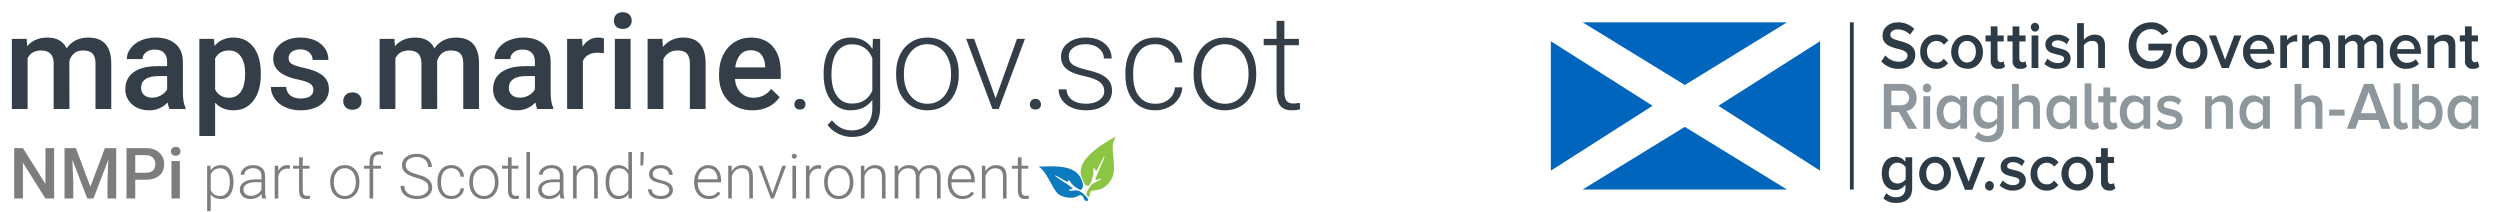 <?xml version="1.0" encoding="UTF-8" standalone="no"?>
<svg
   xmlns:dc="http://purl.org/dc/elements/1.1/"
   xmlns:cc="http://creativecommons.org/ns#"
   xmlns:rdf="http://www.w3.org/1999/02/22-rdf-syntax-ns#"
   xmlns:svg="http://www.w3.org/2000/svg"
   xmlns="http://www.w3.org/2000/svg"
   xmlns:xlink="http://www.w3.org/1999/xlink"
   width="706"
   height="60"
   viewBox="0 0 706 60"
   id="svg4536"
   version="1.1">
  <defs
     id="defs4538">
    <clipPath
       id="clipPath4323"
       clipPathUnits="userSpaceOnUse">
      <path
         id="path4325"
         d="m 340.827,388.355 433.306,0 0,51.015 -433.306,0 0,-51.015 z" />
    </clipPath>
    <clipPath
       id="clipPath4735"
       clipPathUnits="userSpaceOnUse">
      <path
         id="path4737"
         d="m 34.016,289.85 517.31,0 0,94.46 -517.31,0 0,-94.46 z" />
    </clipPath>
    <clipPath
       id="clipPath4763"
       clipPathUnits="userSpaceOnUse">
      <path
         id="path4765"
         d="m 22.677,275.739 528.853,0 0,121.111 -528.853,0 0,-121.111 z" />
    </clipPath>
    <clipPath
       clipPathUnits="userSpaceOnUse"
       id="clipPath3428">
      <path
         d="m 373.445,352.442 263.282,0 0,65.744 -263.282,0 0,-65.744 z"
         id="path3430" />
    </clipPath>
    <clipPath
       clipPathUnits="userSpaceOnUse"
       id="clipPath3456">
      <path
         d="m 373.445,352.442 263.282,0 0,65.744 -263.282,0 0,-65.744 z"
         id="path3458" />
    </clipPath>
  </defs>
  <g
     id="text3399"
     style="font-style:normal;font-variant:normal;font-weight:300;font-stretch:normal;font-size:35px;line-height:100%;font-family:Roboto;-inkscape-font-specification:'Roboto, Light';text-align:start;letter-spacing:0px;word-spacing:0px;writing-mode:lr-tb;text-anchor:start;fill:#333e48;fill-opacity:1;stroke:none;stroke-width:1px;stroke-linecap:butt;stroke-linejoin:miter;stroke-opacity:1">
    <path
       id="path4169"
       style="font-style:normal;font-variant:normal;font-weight:500;font-stretch:normal;font-size:37.5px;line-height:100%;font-family:Roboto;-inkscape-font-specification:'Roboto, Medium';text-align:start;writing-mode:lr-tb;text-anchor:start"
       d="m 7.539,10.972 0.128,2.069 q 2.087,-2.435 5.713,-2.435 3.973,0 5.438,3.04 2.161,-3.04 6.079,-3.04 3.278,0 4.871,1.813 1.611,1.813 1.648,5.347 l 0,13.019 -4.449,0 0,-12.891 q 0,-1.886 -0.824,-2.765 -0.824,-0.879 -2.728,-0.879 -1.52,0 -2.49,0.824 -0.952,0.806 -1.337,2.124 l 0.018,13.586 -4.449,0 0,-13.037 q -0.092,-3.497 -3.571,-3.497 -2.673,0 -3.79,2.179 l 0,14.355 -4.449,0 0,-19.812 4.193,0 z" />
    <path
       id="path4171"
       style="font-style:normal;font-variant:normal;font-weight:500;font-stretch:normal;font-size:37.5px;line-height:100%;font-family:Roboto;-inkscape-font-specification:'Roboto, Medium';text-align:start;writing-mode:lr-tb;text-anchor:start"
       d="m 47.859,30.784 q -0.293,-0.568 -0.513,-1.849 -2.124,2.216 -5.2,2.216 -2.985,0 -4.871,-1.703 -1.886,-1.703 -1.886,-4.211 0,-3.168 2.344,-4.852 2.362,-1.703 6.738,-1.703 l 2.728,0 0,-1.3 q 0,-1.538 -0.861,-2.454 -0.861,-0.934 -2.618,-0.934 -1.52,0 -2.49,0.769 -0.97,0.751 -0.97,1.923 l -4.449,0 q 0,-1.63 1.08,-3.04 1.08,-1.428 2.93,-2.234 1.868,-0.806 4.156,-0.806 3.479,0 5.548,1.758 2.069,1.74 2.124,4.907 l 0,8.936 q 0,2.673 0.751,4.266 l 0,0.311 -4.541,0 z m -4.889,-3.204 q 1.318,0 2.472,-0.641 1.172,-0.641 1.758,-1.721 l 0,-3.735 -2.399,0 q -2.472,0 -3.717,0.861 -1.245,0.861 -1.245,2.435 0,1.282 0.842,2.051 0.861,0.751 2.289,0.751 z" />
    <path
       id="path4173"
       style="font-style:normal;font-variant:normal;font-weight:500;font-stretch:normal;font-size:37.5px;line-height:100%;font-family:Roboto;-inkscape-font-specification:'Roboto, Medium';text-align:start;writing-mode:lr-tb;text-anchor:start"
       d="m 73.658,21.079 q 0,4.596 -2.087,7.343 -2.087,2.728 -5.603,2.728 -3.259,0 -5.219,-2.142 l 0,9.393 -4.449,0 0,-27.429 4.102,0 0.183,2.014 q 1.959,-2.38 5.328,-2.38 3.625,0 5.676,2.71 2.069,2.692 2.069,7.489 l 0,0.275 z m -4.431,-0.385 q 0,-2.966 -1.19,-4.706 -1.172,-1.74 -3.369,-1.74 -2.728,0 -3.918,2.252 l 0,8.789 q 1.208,2.307 3.955,2.307 2.124,0 3.314,-1.703 1.208,-1.721 1.208,-5.2 z" />
    <path
       id="path4175"
       style="font-style:normal;font-variant:normal;font-weight:500;font-stretch:normal;font-size:37.5px;line-height:100%;font-family:Roboto;-inkscape-font-specification:'Roboto, Medium';text-align:start;writing-mode:lr-tb;text-anchor:start"
       d="m 88.508,25.401 q 0,-1.19 -0.989,-1.813 -0.97,-0.623 -3.241,-1.099 -2.271,-0.476 -3.79,-1.208 -3.333,-1.611 -3.333,-4.669 0,-2.563 2.161,-4.285 2.161,-1.721 5.493,-1.721 3.552,0 5.731,1.758 2.197,1.758 2.197,4.559 l -4.449,0 q 0,-1.282 -0.952,-2.124 -0.952,-0.861 -2.527,-0.861 -1.465,0 -2.399,0.677 -0.916,0.677 -0.916,1.813 0,1.025 0.861,1.593 0.861,0.568 3.479,1.154 2.618,0.568 4.102,1.373 1.501,0.787 2.216,1.904 0.732,1.117 0.732,2.71 0,2.673 -2.216,4.34 -2.216,1.648 -5.804,1.648 -2.435,0 -4.34,-0.879 -1.904,-0.879 -2.966,-2.417 -1.062,-1.538 -1.062,-3.314 l 4.321,0 q 0.092,1.575 1.19,2.435 1.099,0.842 2.911,0.842 1.758,0 2.673,-0.659 0.916,-0.677 0.916,-1.758 z" />
    <path
       id="path4177"
       style="font-style:normal;font-variant:normal;font-weight:500;font-stretch:normal;font-size:37.5px;line-height:100%;font-family:Roboto;-inkscape-font-specification:'Roboto, Medium';text-align:start;writing-mode:lr-tb;text-anchor:start"
       d="m 99.513,26.096 q 1.245,0 1.923,0.714 0.677,0.696 0.677,1.758 0,1.044 -0.677,1.74 -0.677,0.677 -1.923,0.677 -1.19,0 -1.886,-0.677 -0.696,-0.677 -0.696,-1.74 0,-1.062 0.677,-1.758 0.677,-0.714 1.904,-0.714 z" />
    <path
       id="path4179"
       style="font-style:normal;font-variant:normal;font-weight:500;font-stretch:normal;font-size:37.5px;line-height:100%;font-family:Roboto;-inkscape-font-specification:'Roboto, Medium';text-align:start;writing-mode:lr-tb;text-anchor:start"
       d="m 111.396,10.972 0.128,2.069 q 2.087,-2.435 5.713,-2.435 3.973,0 5.438,3.04 2.161,-3.04 6.079,-3.04 3.278,0 4.871,1.813 1.611,1.813 1.648,5.347 l 0,13.019 -4.449,0 0,-12.891 q 0,-1.886 -0.824,-2.765 -0.824,-0.879 -2.728,-0.879 -1.52,0 -2.49,0.824 -0.952,0.806 -1.337,2.124 l 0.018,13.586 -4.449,0 0,-13.037 q -0.092,-3.497 -3.571,-3.497 -2.673,0 -3.79,2.179 l 0,14.355 -4.449,0 0,-19.812 4.193,0 z" />
    <path
       id="path4181"
       style="font-style:normal;font-variant:normal;font-weight:500;font-stretch:normal;font-size:37.5px;line-height:100%;font-family:Roboto;-inkscape-font-specification:'Roboto, Medium';text-align:start;writing-mode:lr-tb;text-anchor:start"
       d="m 151.716,30.784 q -0.293,-0.568 -0.513,-1.849 -2.124,2.216 -5.2,2.216 -2.985,0 -4.871,-1.703 -1.886,-1.703 -1.886,-4.211 0,-3.168 2.344,-4.852 2.362,-1.703 6.738,-1.703 l 2.728,0 0,-1.3 q 0,-1.538 -0.861,-2.454 -0.861,-0.934 -2.618,-0.934 -1.52,0 -2.49,0.769 -0.97,0.751 -0.97,1.923 l -4.449,0 q 0,-1.63 1.08,-3.04 1.08,-1.428 2.93,-2.234 1.868,-0.806 4.157,-0.806 3.479,0 5.548,1.758 2.069,1.74 2.124,4.907 l 0,8.936 q 0,2.673 0.751,4.266 l 0,0.311 -4.541,0 z m -4.889,-3.204 q 1.318,0 2.472,-0.641 1.172,-0.641 1.758,-1.721 l 0,-3.735 -2.399,0 q -2.472,0 -3.717,0.861 -1.245,0.861 -1.245,2.435 0,1.282 0.842,2.051 0.861,0.751 2.289,0.751 z" />
    <path
       id="path4183"
       style="font-style:normal;font-variant:normal;font-weight:500;font-stretch:normal;font-size:37.5px;line-height:100%;font-family:Roboto;-inkscape-font-specification:'Roboto, Medium';text-align:start;writing-mode:lr-tb;text-anchor:start"
       d="m 170.539,15.037 q -0.879,-0.146 -1.813,-0.146 -3.058,0 -4.12,2.344 l 0,13.55 -4.449,0 0,-19.812 4.248,0 0.11,2.216 q 1.611,-2.582 4.468,-2.582 0.952,0 1.575,0.256 l -0.018,4.175 z" />
    <path
       id="path4185"
       style="font-style:normal;font-variant:normal;font-weight:500;font-stretch:normal;font-size:37.5px;line-height:100%;font-family:Roboto;-inkscape-font-specification:'Roboto, Medium';text-align:start;writing-mode:lr-tb;text-anchor:start"
       d="m 178.083,30.784 -4.449,0 0,-19.812 4.449,0 0,19.812 z M 173.359,5.827 q 0,-1.025 0.641,-1.703 0.659,-0.677 1.868,-0.677 1.208,0 1.868,0.677 0.659,0.677 0.659,1.703 0,1.007 -0.659,1.685 -0.659,0.659 -1.868,0.659 -1.208,0 -1.868,-0.659 -0.641,-0.677 -0.641,-1.685 z" />
    <path
       id="path4187"
       style="font-style:normal;font-variant:normal;font-weight:500;font-stretch:normal;font-size:37.5px;line-height:100%;font-family:Roboto;-inkscape-font-specification:'Roboto, Medium';text-align:start;writing-mode:lr-tb;text-anchor:start"
       d="m 187.074,10.972 0.128,2.289 q 2.197,-2.655 5.768,-2.655 6.189,0 6.299,7.086 l 0,13.092 -4.449,0 0,-12.836 q 0,-1.886 -0.824,-2.783 -0.806,-0.916 -2.655,-0.916 -2.692,0 -4.01,2.435 l 0,14.099 -4.449,0 0,-19.812 4.193,0 z" />
    <path
       id="path4189"
       style="font-style:normal;font-variant:normal;font-weight:500;font-stretch:normal;font-size:37.5px;line-height:100%;font-family:Roboto;-inkscape-font-specification:'Roboto, Medium';text-align:start;writing-mode:lr-tb;text-anchor:start"
       d="m 212.544,31.15 q -4.23,0 -6.866,-2.655 -2.618,-2.673 -2.618,-7.104 l 0,-0.549 q 0,-2.966 1.135,-5.292 1.154,-2.344 3.223,-3.644 2.069,-1.3 4.614,-1.3 4.047,0 6.244,2.582 2.216,2.582 2.216,7.306 l 0,1.794 -12.946,0 q 0.201,2.454 1.63,3.882 1.447,1.428 3.625,1.428 3.058,0 4.98,-2.472 l 2.399,2.289 q -1.19,1.776 -3.186,2.765 -1.978,0.97 -4.449,0.97 z m -0.531,-16.974 q -1.831,0 -2.966,1.282 -1.117,1.282 -1.428,3.571 l 8.478,0 0,-0.33 q -0.146,-2.234 -1.19,-3.369 -1.044,-1.154 -2.893,-1.154 z" />
    <path
       id="path4191"
       style="font-style:normal;font-variant:normal;font-weight:300;font-stretch:normal;font-size:37.5px;line-height:100%;font-family:Roboto;-inkscape-font-specification:'Roboto, Light';text-align:start;writing-mode:lr-tb;text-anchor:start;fill:#333e48;fill-opacity:1"
       d="m 224.336,29.466 q 0,-0.641 0.403,-1.08 0.421,-0.458 1.154,-0.458 0.732,0 1.154,0.458 0.421,0.439 0.421,1.08 0,0.641 -0.421,1.062 -0.421,0.403 -1.154,0.403 -0.732,0 -1.154,-0.403 -0.403,-0.421 -0.403,-1.062 z" />
    <path
       id="path4193"
       style="font-style:normal;font-variant:normal;font-weight:300;font-stretch:normal;font-size:37.5px;line-height:100%;font-family:Roboto;-inkscape-font-specification:'Roboto, Light';text-align:start;writing-mode:lr-tb;text-anchor:start;fill:#333e48;fill-opacity:1"
       d="m 232.594,20.695 q 0,-4.651 2.051,-7.361 2.069,-2.728 5.603,-2.728 4.047,0 6.152,3.223 l 0.11,-2.856 2.051,0 0,19.409 q 0,3.827 -2.142,6.061 -2.142,2.234 -5.804,2.234 -2.069,0 -3.955,-0.934 -1.868,-0.916 -2.948,-2.454 l 1.227,-1.318 q 2.325,2.856 5.53,2.856 2.747,0 4.285,-1.63 1.538,-1.611 1.593,-4.486 l 0,-2.49 q -2.106,2.93 -6.134,2.93 -3.442,0 -5.53,-2.747 -2.087,-2.747 -2.087,-7.416 l 0,-0.293 z m 2.216,0.385 q 0,3.79 1.52,5.988 1.52,2.179 4.285,2.179 4.047,0 5.731,-3.625 l 0,-9.21 q -0.769,-1.904 -2.216,-2.893 -1.447,-1.007 -3.479,-1.007 -2.765,0 -4.303,2.179 -1.538,2.161 -1.538,6.39 z" />
    <path
       id="path4195"
       style="font-style:normal;font-variant:normal;font-weight:300;font-stretch:normal;font-size:37.5px;line-height:100%;font-family:Roboto;-inkscape-font-specification:'Roboto, Light';text-align:start;writing-mode:lr-tb;text-anchor:start;fill:#333e48;fill-opacity:1"
       d="m 253.065,20.585 q 0,-2.856 1.099,-5.145 1.117,-2.289 3.131,-3.552 2.032,-1.282 4.596,-1.282 3.955,0 6.409,2.783 2.454,2.765 2.454,7.343 l 0,0.458 q 0,2.875 -1.117,5.182 -1.099,2.289 -3.113,3.534 -2.014,1.245 -4.596,1.245 -3.937,0 -6.409,-2.765 -2.454,-2.783 -2.454,-7.361 l 0,-0.439 z m 2.197,0.604 q 0,3.552 1.831,5.841 1.849,2.271 4.834,2.271 2.966,0 4.797,-2.271 1.849,-2.289 1.849,-6.024 l 0,-0.421 q 0,-2.271 -0.842,-4.156 -0.842,-1.886 -2.362,-2.911 -1.52,-1.044 -3.479,-1.044 -2.93,0 -4.779,2.307 -1.849,2.289 -1.849,6.006 l 0,0.403 z" />
    <path
       id="path4197"
       style="font-style:normal;font-variant:normal;font-weight:300;font-stretch:normal;font-size:37.5px;line-height:100%;font-family:Roboto;-inkscape-font-specification:'Roboto, Light';text-align:start;writing-mode:lr-tb;text-anchor:start;fill:#333e48;fill-opacity:1"
       d="m 281.172,27.763 6.024,-16.791 2.252,0 -7.397,19.812 -1.776,0 -7.434,-19.812 2.252,0 6.079,16.791 z" />
    <path
       id="path4199"
       style="font-style:normal;font-variant:normal;font-weight:300;font-stretch:normal;font-size:37.5px;line-height:100%;font-family:Roboto;-inkscape-font-specification:'Roboto, Light';text-align:start;writing-mode:lr-tb;text-anchor:start;fill:#333e48;fill-opacity:1"
       d="m 290.84,29.466 q 0,-0.641 0.403,-1.08 0.421,-0.458 1.154,-0.458 0.732,0 1.154,0.458 0.421,0.439 0.421,1.08 0,0.641 -0.421,1.062 -0.421,0.403 -1.154,0.403 -0.732,0 -1.154,-0.403 -0.403,-0.421 -0.403,-1.062 z" />
    <path
       id="path4201"
       style="font-style:normal;font-variant:normal;font-weight:300;font-stretch:normal;font-size:37.5px;line-height:100%;font-family:Roboto;-inkscape-font-specification:'Roboto, Light';text-align:start;writing-mode:lr-tb;text-anchor:start;fill:#333e48;fill-opacity:1"
       d="m 311.842,25.749 q 0,-1.63 -1.318,-2.618 -1.3,-0.989 -3.937,-1.538 -2.637,-0.568 -4.102,-1.282 -1.447,-0.732 -2.161,-1.776 -0.696,-1.044 -0.696,-2.527 0,-2.344 1.959,-3.864 1.959,-1.538 5.017,-1.538 3.314,0 5.31,1.648 2.014,1.63 2.014,4.266 l -2.197,0 q 0,-1.74 -1.465,-2.893 -1.447,-1.154 -3.662,-1.154 -2.161,0 -3.479,0.97 -1.3,0.952 -1.3,2.49 0,1.483 1.08,2.307 1.099,0.806 3.973,1.483 2.893,0.677 4.321,1.447 1.447,0.769 2.142,1.849 0.696,1.08 0.696,2.618 0,2.509 -2.032,4.01 -2.014,1.501 -5.273,1.501 -3.461,0 -5.621,-1.666 -2.142,-1.685 -2.142,-4.248 l 2.197,0 q 0.128,1.923 1.611,3.003 1.501,1.062 3.955,1.062 2.289,0 3.699,-1.007 1.41,-1.007 1.41,-2.545 z" />
    <path
       id="path4203"
       style="font-style:normal;font-variant:normal;font-weight:300;font-stretch:normal;font-size:37.5px;line-height:100%;font-family:Roboto;-inkscape-font-specification:'Roboto, Light';text-align:start;writing-mode:lr-tb;text-anchor:start;fill:#333e48;fill-opacity:1"
       d="m 326.27,29.301 q 2.289,0 3.827,-1.282 1.556,-1.3 1.685,-3.351 l 2.106,0 q -0.091,1.813 -1.135,3.314 -1.044,1.483 -2.783,2.325 -1.721,0.842 -3.699,0.842 -3.9,0 -6.189,-2.71 -2.271,-2.71 -2.271,-7.288 l 0,-0.659 q 0,-2.93 1.025,-5.182 1.025,-2.252 2.93,-3.479 1.923,-1.227 4.486,-1.227 3.259,0 5.365,1.941 2.124,1.941 2.271,5.109 l -2.106,0 q -0.146,-2.325 -1.685,-3.754 -1.52,-1.428 -3.845,-1.428 -2.966,0 -4.614,2.142 -1.63,2.142 -1.63,6.006 l 0,0.641 q 0,3.79 1.63,5.914 1.648,2.124 4.633,2.124 z" />
    <path
       id="path4205"
       style="font-style:normal;font-variant:normal;font-weight:300;font-stretch:normal;font-size:37.5px;line-height:100%;font-family:Roboto;-inkscape-font-specification:'Roboto, Light';text-align:start;writing-mode:lr-tb;text-anchor:start;fill:#333e48;fill-opacity:1"
       d="m 337.074,20.585 q 0,-2.856 1.099,-5.145 1.117,-2.289 3.131,-3.552 2.032,-1.282 4.596,-1.282 3.955,0 6.409,2.783 2.454,2.765 2.454,7.343 l 0,0.458 q 0,2.875 -1.117,5.182 -1.099,2.289 -3.113,3.534 -2.014,1.245 -4.596,1.245 -3.937,0 -6.409,-2.765 -2.454,-2.783 -2.454,-7.361 l 0,-0.439 z m 2.197,0.604 q 0,3.552 1.831,5.841 1.849,2.271 4.834,2.271 2.966,0 4.797,-2.271 1.849,-2.289 1.849,-6.024 l 0,-0.421 q 0,-2.271 -0.842,-4.156 -0.842,-1.886 -2.362,-2.911 -1.52,-1.044 -3.479,-1.044 -2.93,0 -4.779,2.307 -1.849,2.289 -1.849,6.006 l 0,0.403 z" />
    <path
       id="path4207"
       style="font-style:normal;font-variant:normal;font-weight:300;font-stretch:normal;font-size:37.5px;line-height:100%;font-family:Roboto;-inkscape-font-specification:'Roboto, Light';text-align:start;writing-mode:lr-tb;text-anchor:start;fill:#333e48;fill-opacity:1"
       d="m 362.708,5.9 0,5.072 4.102,0 0,1.794 -4.102,0 0,13.202 q 0,1.648 0.586,2.454 0.604,0.806 1.996,0.806 0.549,0 1.776,-0.183 l 0.092,1.794 q -0.861,0.311 -2.344,0.311 -2.252,0 -3.278,-1.3 -1.025,-1.318 -1.025,-3.864 l 0,-13.22 -3.644,0 0,-1.794 3.644,0 0,-5.072 2.197,0 z" />
  </g>
  <a
     transform="translate(2.133,1.127)"
     target="_blank"
     xlink:href="https://www.environment.gov.scot/"
     id="a4840">
    <g
       id="text4205"
       style="font-style:normal;font-variant:normal;font-weight:500;font-stretch:normal;font-size:20px;line-height:125%;font-family:Clan-News;-inkscape-font-specification:'Clan-News, Medium';text-align:start;letter-spacing:0px;word-spacing:0px;writing-mode:lr-tb;text-anchor:start;fill:#7d7d7d;fill-opacity:1;stroke:none;stroke-width:1px;stroke-linecap:butt;stroke-linejoin:miter;stroke-opacity:1">
      <path
         id="path4210"
         style="font-style:normal;font-variant:normal;font-weight:500;font-stretch:normal;font-size:20px;line-height:125%;font-family:Roboto;-inkscape-font-specification:'Roboto, Medium';text-align:start;writing-mode:lr-tb;text-anchor:start"
         d="m 13.152,54.917 -2.471,0 -6.338,-10.088 0,10.088 -2.471,0 0,-14.219 2.471,0 6.357,10.127 0,-10.127 2.451,0 0,14.219 z" />
      <path
         id="path4212"
         style="font-style:normal;font-variant:normal;font-weight:500;font-stretch:normal;font-size:20px;line-height:125%;font-family:Roboto;-inkscape-font-specification:'Roboto, Medium';text-align:start;writing-mode:lr-tb;text-anchor:start"
         d="m 19.294,40.698 4.102,10.898 4.092,-10.898 3.193,0 0,14.219 -2.461,0 0,-4.688 0.244,-6.27 -4.199,10.957 -1.768,0 -4.189,-10.947 0.244,6.26 0,4.688 -2.461,0 0,-14.219 3.203,0 z" />
      <path
         id="path4214"
         style="font-style:normal;font-variant:normal;font-weight:500;font-stretch:normal;font-size:20px;line-height:125%;font-family:Roboto;-inkscape-font-specification:'Roboto, Medium';text-align:start;writing-mode:lr-tb;text-anchor:start"
         d="m 36.062,49.633 0,5.283 -2.471,0 0,-14.219 5.439,0 q 2.383,0 3.779,1.24 1.406,1.24 1.406,3.281 0,2.09 -1.377,3.252 -1.367,1.162 -3.838,1.162 l -2.939,0 z m 0,-1.982 2.969,0 q 1.318,0 2.012,-0.615 0.693,-0.625 0.693,-1.797 0,-1.152 -0.703,-1.836 -0.703,-0.693 -1.934,-0.713 l -3.037,0 0,4.961 z" />
      <path
         id="path4216"
         style="font-style:normal;font-variant:normal;font-weight:500;font-stretch:normal;font-size:20px;line-height:125%;font-family:Roboto;-inkscape-font-specification:'Roboto, Medium';text-align:start;writing-mode:lr-tb;text-anchor:start"
         d="m 48.659,54.917 -2.373,0 0,-10.566 2.373,0 0,10.566 z M 46.14,41.606 q 0,-0.547 0.342,-0.908 0.352,-0.361 0.996,-0.361 0.645,0 0.996,0.361 0.352,0.361 0.352,0.908 0,0.537 -0.352,0.898 -0.352,0.352 -0.996,0.352 -0.645,0 -0.996,-0.352 -0.342,-0.361 -0.342,-0.898 z" />
      <path
         id="path4218"
         style="font-style:normal;font-variant:normal;font-weight:300;font-stretch:normal;font-size:17.5px;line-height:125%;font-family:Roboto;-inkscape-font-specification:'Roboto, Light';text-align:start;writing-mode:lr-tb;text-anchor:start"
         d="m 63.804,50.388 q 0,2.162 -0.957,3.435 -0.957,1.265 -2.563,1.265 -1.897,0 -2.905,-1.333 l 0,4.717 -1.017,0 0,-12.8 0.948,0 0.051,1.307 q 1,-1.478 2.897,-1.478 1.658,0 2.598,1.256 0.948,1.256 0.948,3.486 l 0,0.145 z m -1.025,-0.179 q 0,-1.769 -0.726,-2.794 -0.726,-1.025 -2.025,-1.025 -0.94,0 -1.615,0.453 -0.675,0.453 -1.034,1.316 l 0,4.435 q 0.367,0.795 1.051,1.213 0.684,0.419 1.615,0.419 1.29,0 2.008,-1.025 0.726,-1.034 0.726,-2.991 z" />
      <path
         id="path4220"
         style="font-style:normal;font-variant:normal;font-weight:300;font-stretch:normal;font-size:17.5px;line-height:125%;font-family:Roboto;-inkscape-font-specification:'Roboto, Light';text-align:start;writing-mode:lr-tb;text-anchor:start"
         d="m 71.913,54.917 q -0.154,-0.436 -0.197,-1.29 -0.538,0.701 -1.376,1.085 -0.829,0.376 -1.76,0.376 -1.333,0 -2.162,-0.743 -0.82,-0.743 -0.82,-1.88 0,-1.35 1.119,-2.136 1.128,-0.786 3.136,-0.786 l 1.854,0 0,-1.051 q 0,-0.991 -0.615,-1.555 -0.607,-0.573 -1.777,-0.573 -1.068,0 -1.769,0.547 -0.701,0.547 -0.701,1.316 l -1.025,-0.009 q 0,-1.102 1.025,-1.906 1.025,-0.812 2.521,-0.812 1.547,0 2.435,0.778 0.897,0.769 0.923,2.153 l 0,4.375 q 0,1.342 0.282,2.008 l 0,0.103 -1.094,0 z m -3.213,-0.735 q 1.025,0 1.829,-0.496 0.812,-0.496 1.179,-1.324 l 0,-2.034 -1.829,0 q -1.53,0.017 -2.393,0.564 -0.863,0.538 -0.863,1.487 0,0.778 0.573,1.29 0.581,0.513 1.504,0.513 z" />
      <path
         id="path4222"
         style="font-style:normal;font-variant:normal;font-weight:300;font-stretch:normal;font-size:17.5px;line-height:125%;font-family:Roboto;-inkscape-font-specification:'Roboto, Light';text-align:start;writing-mode:lr-tb;text-anchor:start"
         d="m 79.714,46.543 q -0.325,-0.06 -0.692,-0.06 -0.957,0 -1.624,0.538 -0.658,0.53 -0.94,1.547 l 0,6.349 -1.017,0 0,-9.246 1,0 0.017,1.47 q 0.812,-1.641 2.606,-1.641 0.427,0 0.675,0.111 l -0.026,0.931 z" />
      <path
         id="path4224"
         style="font-style:normal;font-variant:normal;font-weight:300;font-stretch:normal;font-size:17.5px;line-height:125%;font-family:Roboto;-inkscape-font-specification:'Roboto, Light';text-align:start;writing-mode:lr-tb;text-anchor:start"
         d="m 83.354,43.304 0,2.367 1.914,0 0,0.837 -1.914,0 0,6.161 q 0,0.769 0.273,1.145 0.282,0.376 0.931,0.376 0.256,0 0.829,-0.085 l 0.043,0.837 q -0.402,0.145 -1.094,0.145 -1.051,0 -1.53,-0.607 -0.479,-0.615 -0.479,-1.803 l 0,-6.169 -1.7,0 0,-0.837 1.7,0 0,-2.367 1.025,0 z" />
      <path
         id="path4226"
         style="font-style:normal;font-variant:normal;font-weight:300;font-stretch:normal;font-size:17.5px;line-height:125%;font-family:Roboto;-inkscape-font-specification:'Roboto, Light';text-align:start;writing-mode:lr-tb;text-anchor:start"
         d="m 91.113,50.157 q 0,-1.333 0.513,-2.401 0.521,-1.068 1.461,-1.658 0.948,-0.598 2.145,-0.598 1.846,0 2.991,1.299 1.145,1.29 1.145,3.427 l 0,0.214 q 0,1.342 -0.521,2.418 -0.513,1.068 -1.453,1.649 -0.94,0.581 -2.145,0.581 -1.837,0 -2.991,-1.29 -1.145,-1.299 -1.145,-3.435 l 0,-0.205 z m 1.025,0.282 q 0,1.658 0.854,2.726 0.863,1.06 2.256,1.06 1.384,0 2.239,-1.06 0.863,-1.068 0.863,-2.811 l 0,-0.197 q 0,-1.06 -0.393,-1.94 -0.393,-0.88 -1.102,-1.359 -0.709,-0.487 -1.624,-0.487 -1.367,0 -2.23,1.077 -0.863,1.068 -0.863,2.803 l 0,0.188 z" />
      <path
         id="path4228"
         style="font-style:normal;font-variant:normal;font-weight:300;font-stretch:normal;font-size:17.5px;line-height:125%;font-family:Roboto;-inkscape-font-specification:'Roboto, Light';text-align:start;writing-mode:lr-tb;text-anchor:start"
         d="m 102.221,54.917 0,-8.408 -1.53,0 0,-0.837 1.53,0 0,-1.119 q 0,-1.418 0.718,-2.179 0.726,-0.76 2.017,-0.76 0.581,0 1.085,0.145 l -0.077,0.854 q -0.427,-0.103 -0.931,-0.103 -0.846,0 -1.316,0.53 -0.47,0.521 -0.47,1.487 l 0,1.145 2.205,0 0,0.837 -2.205,0 0,8.408 -1.025,0 z" />
      <path
         id="path4230"
         style="font-style:normal;font-variant:normal;font-weight:300;font-stretch:normal;font-size:17.5px;line-height:125%;font-family:Roboto;-inkscape-font-specification:'Roboto, Light';text-align:start;writing-mode:lr-tb;text-anchor:start"
         d="m 118.85,51.858 q 0,-1.034 -0.726,-1.632 -0.726,-0.607 -2.657,-1.145 -1.931,-0.547 -2.82,-1.188 -1.265,-0.906 -1.265,-2.375 0,-1.427 1.171,-2.316 1.179,-0.897 3.008,-0.897 1.239,0 2.213,0.479 0.983,0.479 1.521,1.333 0.538,0.854 0.538,1.906 l -1.06,0 q 0,-1.273 -0.872,-2.042 -0.872,-0.778 -2.341,-0.778 -1.427,0 -2.273,0.641 -0.846,0.632 -0.846,1.658 0,0.948 0.76,1.547 0.76,0.598 2.435,1.06 1.675,0.453 2.538,0.948 0.863,0.487 1.299,1.171 0.436,0.684 0.436,1.615 0,1.47 -1.179,2.358 -1.171,0.889 -3.093,0.889 -1.316,0 -2.418,-0.47 -1.094,-0.47 -1.666,-1.316 -0.564,-0.846 -0.564,-1.94 l 1.051,0 q 0,1.316 0.983,2.076 0.983,0.76 2.615,0.76 1.453,0 2.333,-0.641 0.88,-0.641 0.88,-1.7 z" />
      <path
         id="path4232"
         style="font-style:normal;font-variant:normal;font-weight:300;font-stretch:normal;font-size:17.5px;line-height:125%;font-family:Roboto;-inkscape-font-specification:'Roboto, Light';text-align:start;writing-mode:lr-tb;text-anchor:start"
         d="m 125.344,54.224 q 1.068,0 1.786,-0.598 0.726,-0.607 0.786,-1.564 l 0.983,0 q -0.043,0.846 -0.53,1.547 -0.487,0.692 -1.299,1.085 -0.803,0.393 -1.726,0.393 -1.82,0 -2.888,-1.265 -1.06,-1.265 -1.06,-3.401 l 0,-0.308 q 0,-1.367 0.479,-2.418 0.479,-1.051 1.367,-1.624 0.897,-0.573 2.094,-0.573 1.521,0 2.504,0.906 0.991,0.906 1.06,2.384 l -0.983,0 q -0.068,-1.085 -0.786,-1.752 -0.709,-0.667 -1.794,-0.667 -1.384,0 -2.153,1 -0.76,1 -0.76,2.803 l 0,0.299 q 0,1.769 0.76,2.76 0.769,0.991 2.162,0.991 z" />
      <path
         id="path4234"
         style="font-style:normal;font-variant:normal;font-weight:300;font-stretch:normal;font-size:17.5px;line-height:125%;font-family:Roboto;-inkscape-font-specification:'Roboto, Light';text-align:start;writing-mode:lr-tb;text-anchor:start"
         d="m 130.386,50.157 q 0,-1.333 0.513,-2.401 0.521,-1.068 1.461,-1.658 0.948,-0.598 2.145,-0.598 1.846,0 2.991,1.299 1.145,1.29 1.145,3.427 l 0,0.214 q 0,1.342 -0.521,2.418 -0.513,1.068 -1.453,1.649 -0.94,0.581 -2.145,0.581 -1.837,0 -2.991,-1.29 -1.145,-1.299 -1.145,-3.435 l 0,-0.205 z m 1.025,0.282 q 0,1.658 0.854,2.726 0.863,1.06 2.256,1.06 1.384,0 2.239,-1.06 0.863,-1.068 0.863,-2.811 l 0,-0.197 q 0,-1.06 -0.393,-1.94 -0.393,-0.88 -1.102,-1.359 -0.709,-0.487 -1.624,-0.487 -1.367,0 -2.23,1.077 -0.863,1.068 -0.863,2.803 l 0,0.188 z" />
      <path
         id="path4236"
         style="font-style:normal;font-variant:normal;font-weight:300;font-stretch:normal;font-size:17.5px;line-height:125%;font-family:Roboto;-inkscape-font-specification:'Roboto, Light';text-align:start;writing-mode:lr-tb;text-anchor:start"
         d="m 142.348,43.304 0,2.367 1.914,0 0,0.837 -1.914,0 0,6.161 q 0,0.769 0.273,1.145 0.282,0.376 0.931,0.376 0.256,0 0.829,-0.085 l 0.043,0.837 q -0.402,0.145 -1.094,0.145 -1.051,0 -1.53,-0.607 -0.479,-0.615 -0.479,-1.803 l 0,-6.169 -1.7,0 0,-0.837 1.7,0 0,-2.367 1.025,0 z" />
      <path
         id="path4238"
         style="font-style:normal;font-variant:normal;font-weight:300;font-stretch:normal;font-size:17.5px;line-height:125%;font-family:Roboto;-inkscape-font-specification:'Roboto, Light';text-align:start;writing-mode:lr-tb;text-anchor:start"
         d="m 147.544,54.917 -1.025,0 0,-13.125 1.025,0 0,13.125 z" />
      <path
         id="path4240"
         style="font-style:normal;font-variant:normal;font-weight:300;font-stretch:normal;font-size:17.5px;line-height:125%;font-family:Roboto;-inkscape-font-specification:'Roboto, Light';text-align:start;writing-mode:lr-tb;text-anchor:start"
         d="m 156.166,54.917 q -0.154,-0.436 -0.197,-1.29 -0.538,0.701 -1.376,1.085 -0.829,0.376 -1.76,0.376 -1.333,0 -2.162,-0.743 -0.82,-0.743 -0.82,-1.88 0,-1.35 1.119,-2.136 1.128,-0.786 3.136,-0.786 l 1.854,0 0,-1.051 q 0,-0.991 -0.615,-1.555 -0.607,-0.573 -1.777,-0.573 -1.068,0 -1.769,0.547 -0.701,0.547 -0.701,1.316 l -1.025,-0.009 q 0,-1.102 1.025,-1.906 1.025,-0.812 2.521,-0.812 1.547,0 2.435,0.778 0.897,0.769 0.923,2.153 l 0,4.375 q 0,1.342 0.282,2.008 l 0,0.103 -1.094,0 z m -3.213,-0.735 q 1.025,0 1.829,-0.496 0.812,-0.496 1.179,-1.324 l 0,-2.034 -1.829,0 q -1.53,0.017 -2.393,0.564 -0.863,0.538 -0.863,1.487 0,0.778 0.573,1.29 0.581,0.513 1.504,0.513 z" />
      <path
         id="path4242"
         style="font-style:normal;font-variant:normal;font-weight:300;font-stretch:normal;font-size:17.5px;line-height:125%;font-family:Roboto;-inkscape-font-specification:'Roboto, Light';text-align:start;writing-mode:lr-tb;text-anchor:start"
         d="m 160.669,45.671 0.034,1.581 q 0.521,-0.854 1.299,-1.299 0.778,-0.453 1.718,-0.453 1.487,0 2.213,0.837 0.726,0.837 0.735,2.512 l 0,6.067 -1.017,0 0,-6.075 q -0.009,-1.239 -0.53,-1.846 -0.513,-0.607 -1.649,-0.607 -0.948,0 -1.683,0.598 -0.726,0.59 -1.077,1.598 l 0,6.332 -1.017,0 0,-9.246 0.974,0 z" />
      <path
         id="path4244"
         style="font-style:normal;font-variant:normal;font-weight:300;font-stretch:normal;font-size:17.5px;line-height:125%;font-family:Roboto;-inkscape-font-specification:'Roboto, Light';text-align:start;writing-mode:lr-tb;text-anchor:start"
         d="m 168.889,50.208 q 0,-2.153 0.957,-3.427 0.966,-1.282 2.615,-1.282 1.871,0 2.854,1.478 l 0,-5.187 1.017,0 0,13.125 -0.957,0 -0.043,-1.23 q -0.983,1.401 -2.888,1.401 -1.598,0 -2.581,-1.282 -0.974,-1.29 -0.974,-3.478 l 0,-0.12 z m 1.034,0.179 q 0,1.769 0.709,2.794 0.709,1.017 2,1.017 1.888,0 2.683,-1.666 l 0,-4.341 q -0.795,-1.803 -2.666,-1.803 -1.29,0 -2.008,1.017 -0.718,1.008 -0.718,2.982 z" />
      <path
         id="path4246"
         style="font-style:normal;font-variant:normal;font-weight:300;font-stretch:normal;font-size:17.5px;line-height:125%;font-family:Roboto;-inkscape-font-specification:'Roboto, Light';text-align:start;writing-mode:lr-tb;text-anchor:start"
         d="m 179.638,42.996 -0.145,2.606 -0.769,0 q 0.043,-2.529 0.043,-3.811 l 0.872,0 0,1.205 z" />
      <path
         id="path4248"
         style="font-style:normal;font-variant:normal;font-weight:300;font-stretch:normal;font-size:17.5px;line-height:125%;font-family:Roboto;-inkscape-font-specification:'Roboto, Light';text-align:start;writing-mode:lr-tb;text-anchor:start"
         d="m 186.867,52.567 q 0,-0.76 -0.615,-1.222 -0.607,-0.461 -1.837,-0.718 -1.23,-0.265 -1.914,-0.598 -0.675,-0.342 -1.008,-0.829 -0.325,-0.487 -0.325,-1.179 0,-1.094 0.914,-1.803 0.914,-0.718 2.341,-0.718 1.547,0 2.478,0.769 0.94,0.76 0.94,1.991 l -1.025,0 q 0,-0.812 -0.684,-1.35 -0.675,-0.538 -1.709,-0.538 -1.008,0 -1.624,0.453 -0.607,0.444 -0.607,1.162 0,0.692 0.504,1.077 0.513,0.376 1.854,0.692 1.35,0.316 2.017,0.675 0.675,0.359 1,0.863 0.325,0.504 0.325,1.222 0,1.171 -0.948,1.871 -0.94,0.701 -2.461,0.701 -1.615,0 -2.623,-0.778 -1,-0.786 -1,-1.982 l 1.025,0 q 0.06,0.897 0.752,1.401 0.701,0.496 1.846,0.496 1.068,0 1.726,-0.47 0.658,-0.47 0.658,-1.188 z" />
      <path
         id="path4250"
         style="font-style:normal;font-variant:normal;font-weight:300;font-stretch:normal;font-size:17.5px;line-height:125%;font-family:Roboto;-inkscape-font-specification:'Roboto, Light';text-align:start;writing-mode:lr-tb;text-anchor:start"
         d="m 198.036,55.088 q -1.179,0 -2.136,-0.581 -0.948,-0.581 -1.478,-1.615 -0.53,-1.042 -0.53,-2.333 l 0,-0.367 q 0,-1.333 0.513,-2.401 0.521,-1.068 1.444,-1.675 0.923,-0.615 2,-0.615 1.683,0 2.666,1.154 0.991,1.145 0.991,3.136 l 0,0.573 -6.597,0 0,0.197 q 0,1.572 0.897,2.623 0.906,1.042 2.273,1.042 0.82,0 1.444,-0.299 0.632,-0.299 1.145,-0.957 l 0.641,0.487 q -1.128,1.632 -3.273,1.632 z m -0.188,-8.716 q -1.154,0 -1.948,0.846 -0.786,0.846 -0.957,2.273 l 5.546,0 0,-0.111 q -0.043,-1.333 -0.76,-2.17 -0.718,-0.837 -1.88,-0.837 z" />
      <path
         id="path4252"
         style="font-style:normal;font-variant:normal;font-weight:300;font-stretch:normal;font-size:17.5px;line-height:125%;font-family:Roboto;-inkscape-font-specification:'Roboto, Light';text-align:start;writing-mode:lr-tb;text-anchor:start"
         d="m 204.487,45.671 0.034,1.581 q 0.521,-0.854 1.299,-1.299 0.778,-0.453 1.718,-0.453 1.487,0 2.213,0.837 0.726,0.837 0.735,2.512 l 0,6.067 -1.017,0 0,-6.075 q -0.009,-1.239 -0.53,-1.846 -0.513,-0.607 -1.649,-0.607 -0.948,0 -1.683,0.598 -0.726,0.59 -1.077,1.598 l 0,6.332 -1.017,0 0,-9.246 0.974,0 z" />
      <path
         id="path4254"
         style="font-style:normal;font-variant:normal;font-weight:300;font-stretch:normal;font-size:17.5px;line-height:125%;font-family:Roboto;-inkscape-font-specification:'Roboto, Light';text-align:start;writing-mode:lr-tb;text-anchor:start"
         d="m 215.997,53.507 2.811,-7.836 1.051,0 -3.452,9.246 -0.829,0 -3.469,-9.246 1.051,0 2.837,7.836 z" />
      <path
         id="path4256"
         style="font-style:normal;font-variant:normal;font-weight:300;font-stretch:normal;font-size:17.5px;line-height:125%;font-family:Roboto;-inkscape-font-specification:'Roboto, Light';text-align:start;writing-mode:lr-tb;text-anchor:start"
         d="m 222.671,54.917 -1.025,0 0,-9.246 1.025,0 0,9.246 z m -1.205,-11.92 q 0,-0.291 0.188,-0.487 0.188,-0.205 0.513,-0.205 0.325,0 0.513,0.205 0.197,0.197 0.197,0.487 0,0.291 -0.197,0.487 -0.188,0.197 -0.513,0.197 -0.325,0 -0.513,-0.197 -0.188,-0.197 -0.188,-0.487 z" />
      <path
         id="path4258"
         style="font-style:normal;font-variant:normal;font-weight:300;font-stretch:normal;font-size:17.5px;line-height:125%;font-family:Roboto;-inkscape-font-specification:'Roboto, Light';text-align:start;writing-mode:lr-tb;text-anchor:start"
         d="m 229.729,46.543 q -0.325,-0.06 -0.692,-0.06 -0.957,0 -1.624,0.538 -0.658,0.53 -0.94,1.547 l 0,6.349 -1.017,0 0,-9.246 1,0 0.017,1.47 q 0.812,-1.641 2.606,-1.641 0.427,0 0.675,0.111 l -0.026,0.931 z" />
      <path
         id="path4260"
         style="font-style:normal;font-variant:normal;font-weight:300;font-stretch:normal;font-size:17.5px;line-height:125%;font-family:Roboto;-inkscape-font-specification:'Roboto, Light';text-align:start;writing-mode:lr-tb;text-anchor:start"
         d="m 230.6,50.157 q 0,-1.333 0.513,-2.401 0.521,-1.068 1.461,-1.658 0.948,-0.598 2.145,-0.598 1.846,0 2.991,1.299 1.145,1.29 1.145,3.427 l 0,0.214 q 0,1.342 -0.521,2.418 -0.513,1.068 -1.453,1.649 -0.94,0.581 -2.145,0.581 -1.837,0 -2.991,-1.29 -1.145,-1.299 -1.145,-3.435 l 0,-0.205 z m 1.025,0.282 q 0,1.658 0.854,2.726 0.863,1.06 2.256,1.06 1.384,0 2.239,-1.06 0.863,-1.068 0.863,-2.811 l 0,-0.197 q 0,-1.06 -0.393,-1.94 -0.393,-0.88 -1.102,-1.359 -0.709,-0.487 -1.624,-0.487 -1.367,0 -2.23,1.077 -0.863,1.068 -0.863,2.803 l 0,0.188 z" />
      <path
         id="path4262"
         style="font-style:normal;font-variant:normal;font-weight:300;font-stretch:normal;font-size:17.5px;line-height:125%;font-family:Roboto;-inkscape-font-specification:'Roboto, Light';text-align:start;writing-mode:lr-tb;text-anchor:start"
         d="m 241.948,45.671 0.034,1.581 q 0.521,-0.854 1.299,-1.299 0.778,-0.453 1.718,-0.453 1.487,0 2.213,0.837 0.726,0.837 0.735,2.512 l 0,6.067 -1.017,0 0,-6.075 q -0.009,-1.239 -0.53,-1.846 -0.513,-0.607 -1.649,-0.607 -0.948,0 -1.683,0.598 -0.726,0.59 -1.077,1.598 l 0,6.332 -1.017,0 0,-9.246 0.974,0 z" />
      <path
         id="path4264"
         style="font-style:normal;font-variant:normal;font-weight:300;font-stretch:normal;font-size:17.5px;line-height:125%;font-family:Roboto;-inkscape-font-specification:'Roboto, Light';text-align:start;writing-mode:lr-tb;text-anchor:start"
         d="m 251.51,45.671 0.034,1.504 q 0.513,-0.837 1.282,-1.256 0.769,-0.419 1.709,-0.419 2.188,0 2.777,1.794 0.496,-0.863 1.324,-1.324 0.829,-0.47 1.829,-0.47 2.974,0 3.033,3.247 l 0,6.169 -1.025,0 0,-6.093 q -0.009,-1.239 -0.538,-1.837 -0.521,-0.598 -1.709,-0.598 -1.102,0.017 -1.863,0.718 -0.76,0.692 -0.846,1.692 l 0,6.118 -1.025,0 0,-6.169 q -0.009,-1.188 -0.564,-1.769 -0.547,-0.59 -1.692,-0.59 -0.966,0 -1.658,0.555 -0.692,0.547 -1.025,1.632 l 0,6.34 -1.025,0 0,-9.246 0.983,0 z" />
      <path
         id="path4266"
         style="font-style:normal;font-variant:normal;font-weight:300;font-stretch:normal;font-size:17.5px;line-height:125%;font-family:Roboto;-inkscape-font-specification:'Roboto, Light';text-align:start;writing-mode:lr-tb;text-anchor:start"
         d="m 269.676,55.088 q -1.179,0 -2.136,-0.581 -0.948,-0.581 -1.478,-1.615 -0.53,-1.042 -0.53,-2.333 l 0,-0.367 q 0,-1.333 0.513,-2.401 0.521,-1.068 1.444,-1.675 0.923,-0.615 2,-0.615 1.683,0 2.666,1.154 0.991,1.145 0.991,3.136 l 0,0.573 -6.597,0 0,0.197 q 0,1.572 0.897,2.623 0.906,1.042 2.273,1.042 0.82,0 1.444,-0.299 0.632,-0.299 1.145,-0.957 l 0.641,0.487 q -1.128,1.632 -3.273,1.632 z m -0.188,-8.716 q -1.154,0 -1.948,0.846 -0.786,0.846 -0.957,2.273 l 5.546,0 0,-0.111 q -0.043,-1.333 -0.76,-2.17 -0.718,-0.837 -1.88,-0.837 z" />
      <path
         id="path4268"
         style="font-style:normal;font-variant:normal;font-weight:300;font-stretch:normal;font-size:17.5px;line-height:125%;font-family:Roboto;-inkscape-font-specification:'Roboto, Light';text-align:start;writing-mode:lr-tb;text-anchor:start"
         d="m 276.128,45.671 0.034,1.581 q 0.521,-0.854 1.299,-1.299 0.778,-0.453 1.718,-0.453 1.487,0 2.213,0.837 0.726,0.837 0.735,2.512 l 0,6.067 -1.017,0 0,-6.075 q -0.009,-1.239 -0.53,-1.846 -0.513,-0.607 -1.649,-0.607 -0.948,0 -1.683,0.598 -0.726,0.59 -1.077,1.598 l 0,6.332 -1.017,0 0,-9.246 0.974,0 z" />
      <path
         id="path4270"
         style="font-style:normal;font-variant:normal;font-weight:300;font-stretch:normal;font-size:17.5px;line-height:125%;font-family:Roboto;-inkscape-font-specification:'Roboto, Light';text-align:start;writing-mode:lr-tb;text-anchor:start"
         d="m 286.347,43.304 0,2.367 1.914,0 0,0.837 -1.914,0 0,6.161 q 0,0.769 0.273,1.145 0.282,0.376 0.931,0.376 0.256,0 0.829,-0.085 l 0.043,0.837 q -0.402,0.145 -1.094,0.145 -1.051,0 -1.53,-0.607 -0.479,-0.615 -0.479,-1.803 l 0,-6.169 -1.7,0 0,-0.837 1.7,0 0,-2.367 1.025,0 z" />
    </g>
  </a>
  <g
     transform="matrix(0.881,0,0,0.881,-2.779,7.391)"
     id="g4178">
    <g
       transform="matrix(0.345,0,0,0.344,392.607,49.624)"
       id="g4182">
      <path
         id="path4726"
         d="m -121.677,16.73 c -1.103,-3.475 -3.179,-4.448 -5.708,-2.677 -3.378,2.366 -11.487,2.027 -16.258,-0.68 -3.198,-1.814 -4.936,-4.111 -9.256,-12.234 -2.925,-5.5 -6.553,-11.01 -8.062,-12.245 l -2.744,-2.245 3.5,-0.157 c 24.706,-1.11 34.193,2.978 37.467,16.147 0.367,1.476 0.059,3.269 -0.752,4.377 -1.327,1.813 -1.512,1.786 -5.393,-0.783 -2.21,-1.463 -4.632,-3.804 -5.381,-5.204 -1.034,-1.932 -1.491,-2.183 -1.902,-1.041 -0.435,1.211 -1.659,0.807 -6.301,-2.079 -3.168,-1.97 -5.994,-3.348 -6.28,-3.063 -0.285,0.285 3.32,2.936 8.011,5.891 8.316,5.238 10.026,6.902 7.089,6.902 -0.793,0 -1.703,0.423 -2.022,0.941 -0.344,0.557 0.834,0.711 2.887,0.378 1.907,-0.31 4.529,-0.297 5.825,0.029 2.789,0.7 9.932,7.552 9.165,8.792 -0.949,1.535 -3.263,0.91 -3.885,-1.049 z"
         style="fill:#0b7abf;fill-opacity:1" />
      <path
         id="path4724"
         d="m -118.421,14.007 c -1.62,-1.631 -1.572,-1.988 0.87,-6.475 2.071,-3.805 3.575,-5.175 7.562,-6.89 5.06,-2.177 6.244,-3.888 1.422,-2.055 -1.679,0.638 -2.639,0.651 -2.639,0.034 0,-0.533 2.047,-5.524 4.55,-11.092 2.502,-5.568 4.312,-10.361 4.02,-10.653 -0.291,-0.291 -2.001,2.668 -3.8,6.577 -1.799,3.908 -3.539,7.124 -3.868,7.146 -0.328,0.022 -1.041,-0.954 -1.583,-2.17 -0.83,-1.86 -0.986,-1.499 -0.986,2.28 0,2.47 -0.82,6.636 -1.821,9.259 -1.428,3.738 -2.252,4.704 -3.815,4.47 -2.108,-0.317 -2.492,-0.867 -5.199,-7.441 C -128.172,-13.849 -119.085,-25.99 -97,-38.688 l 4.706,-2.706 -1.581,3.766 c -1.286,3.062 -1.427,5.45 -0.759,12.766 1.365,14.939 1.077,18.72 -1.799,23.614 -3.491,5.942 -7.927,9.001 -14.151,9.761 -4.863,0.594 -5.147,0.792 -5.622,3.922 -0.473,3.119 -0.592,3.204 -2.215,1.571 z"
         style="fill:#8cc543;fill-opacity:1" />
    </g>
  </g>
  <style
     type="text/css"
     id="style3">
	.st0{fill:none;stroke:#2C3B45;stroke-width:1.46;}
	.st1{fill:#0065BD;}
	.st2{fill:#2C3B45;}
	.st3{fill:#8E979C;}
</style>
  <a
     transform="matrix(0.697,0,0,0.697,451.337,11.451)"
     id="a4160"
     xlink:href="https://www.gov.scot"
     target="_blank">
    <g
       transform="matrix(1.054,0,0,1.109,-19.197,-7.393)"
       id="g4146">
      <g
         id="g7">
        <line
           style="fill:none;stroke:#2c3b45;stroke-width:1.46"
           class="st0"
           x1="115.7"
           y1="61.1"
           x2="115.7"
           y2="0"
           id="line9" />
        <polygon
           style="fill:#0065bd"
           class="st1"
           points="90.8,0 12.2,0 12.2,0 51.5,22.9 "
           id="polygon11" />
        <polygon
           style="fill:#0065bd"
           class="st1"
           points="90.8,61.1 12.2,61.1 12.2,61.1 51.5,38.2 "
           id="polygon13" />
        <polygon
           style="fill:#0065bd"
           class="st1"
           points="39.1,30.5 0,6.9 0,6.9 0,54.2 "
           id="polygon15" />
        <polygon
           style="fill:#0065bd"
           class="st1"
           points="64.4,30.5 103.5,6.9 103.5,6.9 103.5,54.2 "
           id="polygon17" />
        <path
           style="fill:#2c3b45"
           class="st2"
           d="m 132.8,66 c 2.9,0 6.1,-1.2 6.1,-5.4 l 0,-11.3 -2.6,0 0,1.7 c -0.9,-1.2 -2.3,-1.9 -3.8,-1.9 -3.1,0 -5.3,2.2 -5.3,6.1 0,3.9 2.2,6.1 5.3,6.1 1.5,0 2.9,-0.8 3.8,-2 l 0,1.3 c 0,2.5 -1.8,3.3 -3.5,3.3 -1.4,0.1 -2.9,-0.5 -3.8,-1.5 l -1.2,1.9 c 1.4,1.2 3.2,1.8 5,1.7 l 0,0 0,0 z m 0.5,-7.1 c -2.1,0 -3.4,-1.5 -3.4,-3.8 0,-2.3 1.3,-3.8 3.4,-3.8 1.2,0 2.3,0.6 3.1,1.6 l 0,4.5 c -0.8,0.9 -1.9,1.5 -3.1,1.5 l 0,0 0,0 z m 14.4,2.6 c 3.3,0.1 6.1,-2.5 6.1,-5.9 0,-0.1 0,-0.3 0,-0.4 0,-3.4 -2.8,-6.1 -6.1,-6.1 -3.4,0 -6.1,2.8 -6.1,6.1 -0.1,3.3 2.4,6.1 5.7,6.2 0.1,0.1 0.2,0.1 0.4,0.1 l 0,0 0,0 z m 0,-2.3 c -2.2,0 -3.4,-1.8 -3.4,-4 0,-2.2 1.2,-3.9 3.4,-3.9 2.2,0 3.4,1.8 3.4,3.9 0,2.1 -1.2,4 -3.4,4 l 0,0 z m 14.3,2 4.9,-11.9 -2.8,0 -3.5,8.9 -3.5,-8.9 -2.8,0 4.9,11.9 2.8,0 0,0 z m 6.6,0.3 c 1,0 1.7,-0.8 1.7,-1.8 0,-1 -0.8,-1.7 -1.7,-1.7 -0.9,0 -1.7,0.8 -1.7,1.7 0,1 0.7,1.7 1.7,1.8 l 0,0 0,0 z m 9,0 c 3.2,0 5,-1.6 5,-3.7 0,-4.7 -7.2,-3.2 -7.2,-5.2 0,-0.8 0.8,-1.5 2.2,-1.5 1.3,0 2.6,0.5 3.5,1.4 l 1.1,-1.8 c -1.3,-1.1 -2.9,-1.7 -4.6,-1.6 -3,0 -4.7,1.7 -4.7,3.6 0,4.6 7.2,2.9 7.2,5.2 0,0.9 -0.8,1.6 -2.4,1.6 -1.5,0 -2.9,-0.6 -4,-1.7 l -1.2,1.8 c 1.5,1.3 3.3,1.9 5.1,1.9 l 0,0 0,0 z m 12.9,0 c 1.8,0.1 3.5,-0.7 4.6,-2.1 l -1.7,-1.6 c -0.6,0.9 -1.6,1.5 -2.8,1.4 -2.2,0 -3.6,-1.7 -3.6,-4 -0.2,-2 1.3,-3.7 3.3,-3.9 0.1,0 0.2,0 0.4,0 1.1,0 2.1,0.5 2.8,1.4 l 1.7,-1.5 c -1.1,-1.4 -2.8,-2.2 -4.6,-2.1 -3.4,0 -6.2,2.8 -6.2,6.2 -0.1,3.4 2.7,6.2 6.1,6.2 l 0,0 0,0 z m 11.9,0 c 3.3,0.1 6.1,-2.5 6.1,-5.9 0,-0.1 0,-0.3 0,-0.4 0,-3.4 -2.8,-6.1 -6.1,-6.1 -3.4,0 -6.1,2.8 -6.1,6.1 -0.1,3.3 2.4,6.1 5.7,6.2 0.1,0.1 0.2,0.1 0.4,0.1 l 0,0 0,0 z m 0,-2.3 c -2.2,0 -3.4,-1.8 -3.4,-4 0,-2.2 1.2,-3.9 3.4,-3.9 2.2,0 3.4,1.8 3.4,3.9 0,2.1 -1.2,4 -3.4,4 l 0,0 z m 12.2,2.3 c 0.9,0.1 1.7,-0.2 2.4,-0.8 l -0.6,-2 c -0.3,0.3 -0.7,0.4 -1.1,0.4 -0.7,0 -1.2,-0.6 -1.2,-1.3 0,-0.1 0,-0.1 0,-0.2 l 0,-6.2 2.4,0 0,-2.2 -2.4,0 0,-3.2 -2.6,0 0,3.2 -2,0 0,2.2 2,0 0,6.9 c -0.2,1.5 0.9,2.9 2.4,3.1 0.3,0.1 0.5,0.1 0.7,0.1 l 0,0 0,0 z"
           id="path19" />
        <path
           style="fill:#8e979c"
           class="st3"
           d="m 140.8,38.9 -4.1,-6.5 c 2.4,-0.4 4.1,-2.4 3.9,-4.8 0,-3 -2.1,-5.1 -5.4,-5.1 l -7.2,0 0,16.4 2.9,0 0,-6.1 2.9,0 3.6,6.1 3.4,0 0,0 z m -5.9,-8.6 -4,0 0,-5.3 4,0 c 1.4,-0.1 2.7,0.9 2.8,2.4 0.1,1.4 -0.9,2.7 -2.4,2.8 -0.1,0 -0.2,0 -0.4,0.1 l 0,0 0,0 z m 9.7,-4.7 c 0.9,0 1.6,-0.7 1.6,-1.6 0,-0.9 -0.7,-1.6 -1.6,-1.6 -0.9,0 -1.6,0.7 -1.6,1.6 -0.1,0.9 0.7,1.6 1.6,1.6 -0.1,0 -0.1,0 0,0 l 0,0 z m 1.2,13.3 0,-11.9 -2.6,0 0,11.9 2.6,0 0,0 z m 14.2,0 0,-11.9 -2.6,0 0,1.6 c -0.9,-1.2 -2.3,-1.9 -3.8,-1.9 -3.1,0 -5.3,2.4 -5.3,6.2 0,3.8 2.2,6.2 5.3,6.2 1.5,0 2.9,-0.7 3.8,-1.9 l 0,1.6 2.6,0.1 0,0 z m -5.7,-2 c -2.1,0 -3.4,-1.7 -3.4,-4 0,-2.3 1.3,-3.9 3.4,-3.9 1.2,0 2.4,0.6 3.1,1.6 l 0,4.7 c -0.8,1 -1.9,1.6 -3.1,1.6 l 0,0 0,0 z m 13.7,6.9 c 2.9,0 6.1,-1.2 6.1,-5.4 l 0,-11.4 -2.6,0 0,1.6 c -0.9,-1.2 -2.3,-1.9 -3.8,-1.9 -3.1,0 -5.3,2.2 -5.3,6.1 0,3.9 2.2,6.1 5.3,6.1 1.5,0 2.9,-0.8 3.8,-2 l 0,1.3 c 0,2.5 -1.8,3.3 -3.5,3.3 -1.4,0.1 -2.8,-0.5 -3.8,-1.5 l -1.2,2 c 1.4,1.2 3.2,1.9 5,1.8 l 0,0 0,0 z m 0.5,-7.2 c -2.1,0 -3.4,-1.5 -3.4,-3.8 0,-2.3 1.3,-3.9 3.4,-3.9 1.2,0 2.3,0.6 3.1,1.6 l 0,4.5 c -0.8,1 -1.9,1.6 -3.1,1.6 l 0,0 0,0 z m 19.5,2.3 0,-8.4 c 0,-2.4 -1.3,-3.8 -3.9,-3.8 -1.6,0 -3.1,0.7 -4.2,1.9 l 0,-6.1 -2.6,0 0,16.4 2.6,0 0,-8.3 c 0.7,-1 1.9,-1.6 3.1,-1.6 1.5,0 2.4,0.5 2.4,2.4 l 0,7.5 2.6,0 0,0 z m 14.2,0 0,-11.9 -2.6,0 0,1.6 c -0.9,-1.2 -2.3,-1.9 -3.8,-1.9 -3.1,0 -5.3,2.4 -5.3,6.2 0,3.8 2.2,6.2 5.3,6.2 1.5,0 2.9,-0.7 3.8,-1.9 l 0,1.6 2.6,0.1 0,0 z m -5.7,-2 c -2.1,0 -3.4,-1.7 -3.4,-4 0,-2.3 1.3,-3.9 3.3,-3.9 1.2,0 2.4,0.6 3.1,1.6 l 0,4.7 c -0.6,1 -1.8,1.6 -3,1.6 l 0,0 0,0 z m 11.9,2.3 c 0.9,0.1 1.8,-0.2 2.4,-0.8 l -0.6,-2 c -0.3,0.3 -0.7,0.4 -1.2,0.4 -0.7,0 -1.2,-0.6 -1.2,-1.3 0,-0.1 0,-0.1 0,-0.2 l 0,-13 -2.6,0 0,13.7 c -0.2,1.5 0.9,2.9 2.4,3.1 0.3,0.2 0.6,0.2 0.8,0.1 l 0,0 0,0 z m 7.1,0 c 0.9,0.1 1.7,-0.2 2.4,-0.8 l -0.6,-2 c -0.3,0.3 -0.7,0.4 -1.1,0.4 -0.7,0 -1.2,-0.6 -1.2,-1.2 0,-0.1 0,-0.1 0,-0.2 l 0,-6.2 2.4,0 0,-2.2 -2.4,0 0,-3.2 -2.6,0 0,3.2 -2,0 0,2.2 2,0 0,6.9 c -0.2,1.5 0.9,2.9 2.4,3.1 0.2,0 0.4,0 0.7,0 l 0,0 0,0 z m 14.9,-0.3 0,-11.9 -2.6,0 0,1.6 c -0.9,-1.2 -2.3,-1.9 -3.8,-1.9 -3.1,0 -5.3,2.4 -5.3,6.2 0,3.8 2.2,6.2 5.3,6.2 1.5,0 2.9,-0.7 3.8,-1.9 l 0,1.6 2.6,0.1 0,0 z m -5.6,-2 c -2.1,0 -3.4,-1.7 -3.4,-4 0,-2.3 1.3,-3.9 3.3,-3.9 1.2,0 2.4,0.6 3.1,1.6 l 0,4.7 c -0.7,1 -1.9,1.6 -3,1.6 l 0,0 0,0 z m 13,2.3 c 3.2,0 5,-1.6 5,-3.7 0,-4.7 -7.2,-3.2 -7.2,-5.2 0,-0.8 0.8,-1.5 2.2,-1.5 1.3,0 2.6,0.5 3.5,1.4 l 1.1,-1.8 c -1.3,-1.1 -2.9,-1.7 -4.6,-1.6 -3,0 -4.7,1.6 -4.7,3.6 0,4.6 7.2,2.9 7.2,5.2 0,0.9 -0.8,1.6 -2.4,1.6 -1.5,0 -2.9,-0.6 -4,-1.7 l -1.2,1.8 c 1.4,1.3 3.2,2 5.1,1.9 l 0,0 0,0 z m 24.4,-0.3 0,-8.4 c 0,-2.4 -1.3,-3.8 -3.9,-3.8 -1.6,0 -3.2,0.7 -4.2,1.9 l 0,-1.6 -2.6,0 0,11.9 2.5,0 0,-8.3 c 0.7,-1 1.9,-1.6 3.1,-1.6 1.5,0 2.4,0.6 2.4,2.5 l 0,7.4 2.7,0 0,0 z m 14.2,0 0,-11.9 -2.6,0 0,1.6 c -0.9,-1.2 -2.3,-1.9 -3.8,-1.9 -3.1,0 -5.3,2.4 -5.3,6.2 0,3.8 2.2,6.2 5.3,6.2 1.5,0 2.9,-0.7 3.8,-1.9 l 0,1.6 2.6,0.1 0,0 z m -5.7,-2 c -2.1,0 -3.4,-1.7 -3.4,-4 0,-2.3 1.3,-3.9 3.3,-3.9 1.2,0 2.4,0.6 3.1,1.6 l 0,4.7 c -0.7,1 -1.9,1.6 -3,1.6 l 0,0 0,0 z m 25.9,2 0,-8.4 c 0,-2.4 -1.3,-3.8 -3.9,-3.8 -1.6,0 -3.1,0.7 -4.2,1.9 l 0,-6.1 -2.6,0 0,16.4 2.6,0 0,-8.3 c 0.7,-1 1.8,-1.6 3,-1.6 1.5,0 2.4,0.5 2.4,2.4 l 0,7.5 2.7,0 0,0 z m 8.5,-4.8 0,-2.2 -5.9,0 0,2.2 5.9,0 0,0 z m 17.6,4.8 -6.5,-16.4 -3.6,0 -6.6,16.4 3.3,0 1.2,-3.2 7.6,0 1.2,3.2 3.4,0 0,0 z m -5.4,-5.7 -5.9,0 3,-7.8 2.9,7.8 0,0 0,0 z m 9.8,6 c 0.9,0.1 1.8,-0.2 2.5,-0.8 l -0.6,-2 c -0.3,0.3 -0.7,0.4 -1.2,0.4 -0.7,0 -1.2,-0.6 -1.2,-1.3 0,-0.1 0,-0.1 0,-0.2 l 0,-13 -2.6,0 0,13.7 c -0.2,1.5 0.9,2.9 2.4,3.1 0.2,0.2 0.4,0.2 0.7,0.1 l 0,0 0,0 z m 6.6,-3.9 0,-4.7 c 0.7,-1 1.9,-1.6 3.1,-1.6 2.1,0 3.4,1.6 3.4,3.9 0,2.3 -1.3,4 -3.4,4 -1.2,0.1 -2.3,-0.5 -3.1,-1.6 l 0,0 0,0 z m 0,3.6 0,-1.6 c 0.9,1.2 2.3,1.9 3.8,1.9 3.1,0 5.3,-2.3 5.3,-6.2 0,-3.9 -2.2,-6.2 -5.3,-6.2 -1.5,0 -2.9,0.7 -3.8,1.9 l 0,-6.2 -2.6,0 0,16.4 2.6,0 0,0 z m 22.8,0 0,-11.9 -2.6,0 0,1.6 c -0.9,-1.2 -2.3,-1.9 -3.9,-1.9 -3.1,0 -5.3,2.4 -5.3,6.2 0,3.8 2.2,6.2 5.3,6.2 1.5,0 2.9,-0.7 3.8,-1.9 l 0,1.6 2.7,0.1 0,0 z m -5.7,-2 c -2.1,0 -3.4,-1.7 -3.4,-4 0,-2.3 1.3,-3.9 3.4,-3.9 1.2,0 2.4,0.6 3.1,1.6 l 0,4.7 c -0.8,1 -1.9,1.6 -3.1,1.6 l 0,0 0,0 z"
           id="path21" />
        <path
           style="fill:#2c3b45"
           class="st2"
           d="m 133.7,17 c 4.4,0 6.4,-2.4 6.4,-5.1 0,-6.1 -9.6,-4.2 -9.6,-7.3 0,-1.2 1.1,-2 2.8,-2 1.8,0 3.5,0.7 4.8,1.9 l 1.6,-2.1 C 138,0.8 135.8,0 133.5,0 c -3.6,0 -6,2.1 -6,4.8 0,6 9.6,3.9 9.6,7.3 0,1.1 -0.9,2.3 -3.3,2.3 -2,0 -3.9,-0.8 -5.2,-2.3 l -1.6,2.2 c 1.8,1.8 4.2,2.8 6.7,2.7 l 0,0 z m 14.4,0 c 1.8,0.1 3.5,-0.7 4.6,-2.1 L 151,13.3 c -0.6,0.9 -1.6,1.5 -2.8,1.4 -2.1,0 -3.6,-1.6 -3.6,-4 -0.2,-2 1.3,-3.7 3.3,-3.9 0.1,0 0.2,0 0.4,0 1.1,0 2.1,0.5 2.8,1.4 l 1.7,-1.6 C 151.7,5.2 150,4.4 148.2,4.5 144.9,4.4 142.1,7 142,10.3 c 0,0.1 0,0.3 0,0.4 -0.2,3.3 2.4,6.1 5.7,6.3 0.1,0 0.3,0 0.4,0 l 0,0 0,0 z m 11.9,0 c 3.3,0.1 6.1,-2.5 6.1,-5.9 0,-0.1 0,-0.3 0,-0.4 0,-3.4 -2.8,-6.1 -6.1,-6.1 -3.4,0 -6.1,2.8 -6.1,6.1 -0.1,3.3 2.4,6.1 5.7,6.2 0.1,0.1 0.3,0.1 0.4,0.1 l 0,0 z m 0,-2.3 c -2.2,0 -3.4,-1.9 -3.4,-4 0,-2.1 1.2,-3.9 3.4,-3.9 2.2,0 3.4,1.8 3.4,3.9 0,2.1 -1.2,4 -3.4,4 l 0,0 z m 12.2,2.3 c 0.9,0.1 1.7,-0.2 2.4,-0.8 l -0.6,-2 c -0.3,0.3 -0.7,0.4 -1.1,0.4 -0.7,0 -1.2,-0.6 -1.2,-1.3 0,-0.1 0,-0.1 0,-0.2 l 0,-6.1 2.4,0 0,-2.2 -2.4,0 0,-3.3 -2.6,0 0,3.3 -2,0 0,2.2 2,0 0,6.9 c -0.2,1.5 0.8,2.9 2.3,3.1 0.3,0 0.6,0 0.8,0 l 0,0 z m 8.4,0 c 0.9,0.1 1.7,-0.2 2.4,-0.8 l -0.6,-2 c -0.3,0.3 -0.7,0.4 -1.1,0.4 -0.7,0 -1.2,-0.6 -1.2,-1.3 0,-0.1 0,-0.1 0,-0.2 l 0,-6.1 2.4,0 0,-2.2 -2.4,0 0,-3.3 -2.6,0 0,3.3 -2,0 0,2.2 2,0 0,6.9 c -0.2,1.5 0.8,2.9 2.3,3.1 0.3,0 0.5,0 0.8,0 l 0,0 z m 5.5,-13.6 c 0.9,0 1.6,-0.7 1.6,-1.6 0,-0.9 -0.7,-1.6 -1.6,-1.6 -0.9,0 -1.6,0.7 -1.6,1.6 0,0.8 0.7,1.6 1.6,1.6 0,0 0,0 0,0 l 0,0 z m 1.3,13.3 0,-11.9 -2.6,0 0,11.9 2.6,0 0,0 z m 7.4,0.3 c 3.2,0 5,-1.6 5,-3.7 0,-4.7 -7.2,-3.2 -7.2,-5.2 0,-0.8 0.8,-1.5 2.2,-1.5 1.3,0 2.6,0.5 3.5,1.4 l 1.1,-1.8 c -1.3,-1.1 -2.9,-1.7 -4.6,-1.7 -3,0 -4.7,1.7 -4.7,3.6 0,4.6 7.2,2.9 7.2,5.2 0,0.9 -0.8,1.6 -2.4,1.6 -1.5,0 -2.9,-0.6 -4,-1.6 l -1.2,1.9 c 1.4,1.2 3.2,1.9 5.1,1.8 l 0,0 0,0 z m 18.2,-0.3 0,-8.4 c 0,-2.4 -1.3,-3.8 -3.9,-3.8 -1.6,0 -3.1,0.7 -4.2,1.9 l 0,-6.1 -2.6,0 0,16.4 2.6,0 0,-8.3 c 0.7,-1 1.9,-1.6 3.1,-1.6 1.5,0 2.4,0.5 2.4,2.4 l 0,7.5 2.6,0 0,0 z m 17.5,0.3 c 5.2,0 8.2,-3.6 8.2,-9.2 l -9,0 0,2.5 5.9,0 c -0.4,2.4 -2.4,4.1 -4.8,4 -3.1,0 -5.7,-2.5 -5.7,-5.6 0,-0.1 0,-0.2 0,-0.3 -0.2,-3.1 2.2,-5.8 5.3,-5.9 0.1,0 0.3,0 0.4,0 1.7,0 3.3,0.9 4.2,2.2 l 2.4,-1.3 c -1.5,-2.2 -4,-3.5 -6.6,-3.4 -4.8,0 -8.7,3.3 -8.7,8.5 -0.1,4.6 3.4,8.4 8,8.5 0.1,0 0.3,0 0.4,0 l 0,0 z m 15.8,0 c 3.3,0.1 6.1,-2.5 6.1,-5.9 0,-0.1 0,-0.3 0,-0.4 0,-3.4 -2.8,-6.1 -6.1,-6.1 -3.4,0 -6.1,2.8 -6.1,6.1 -0.1,3.3 2.4,6.1 5.7,6.2 0.1,0.1 0.3,0.1 0.4,0.1 l 0,0 z m 0,-2.3 c -2.2,0 -3.4,-1.9 -3.4,-4 0,-2.1 1.2,-3.9 3.4,-3.9 2.2,0 3.4,1.8 3.4,3.9 0,2.1 -1.2,4 -3.4,4 l 0,0 z m 14.3,2 4.9,-11.9 -2.8,0 -3.5,8.9 -3.5,-8.9 -2.7,0 4.9,11.9 2.7,0 0,0 z m 11.7,0.3 c 1.8,0 3.5,-0.6 4.9,-1.8 L 276,13.5 c -0.9,0.9 -2.2,1.3 -3.4,1.3 -1.9,0.1 -3.6,-1.3 -3.8,-3.3 l 9.3,0 0,-0.5 c 0,-3.7 -2.3,-6.4 -5.9,-6.4 -3.3,-0.1 -6.1,2.6 -6.1,5.9 0,0.1 0,0.2 0,0.3 -0.2,3.3 2.4,6.1 5.7,6.3 0.1,-0.1 0.3,-0.1 0.5,-0.1 l 0,0 z m 3.2,-7.2 -6.7,0 c 0.1,-1.8 1.6,-3.2 3.3,-3.1 1.8,-0.1 3.3,1.3 3.4,3 -0.1,0 -0.1,0 0,0.1 l 0,0 0,0 z m 7.5,6.9 0,-8.1 c 0.7,-1 1.9,-1.6 3.1,-1.6 0.3,0 0.5,0 0.8,0.1 l 0,-2.6 c -1.5,0.1 -3,0.8 -3.9,2 l 0,-1.7 -2.6,0 0,11.9 2.6,0 z m 16.5,0 0,-8.4 c 0,-2.4 -1.3,-3.8 -3.9,-3.8 -1.6,0 -3.2,0.7 -4.2,1.9 l 0,-1.6 -2.6,0 0,11.9 2.6,0 0,-8.3 c 0.7,-1 1.9,-1.5 3.1,-1.6 1.5,0 2.4,0.6 2.4,2.5 l 0,7.4 2.6,0 0,0 z m 20.5,0 0,-8.6 c 0,-2.4 -1.3,-3.6 -3.4,-3.6 -1.6,0 -3.1,0.8 -4.1,2.2 -0.4,-1.4 -1.8,-2.3 -3.3,-2.2 -1.5,0 -2.9,0.7 -3.9,1.9 l 0,-1.6 -2.6,0 0,11.9 2.6,0 0,-8.3 c 0.6,-0.9 1.7,-1.5 2.8,-1.6 1.4,0 2,0.9 2,2.1 l 0,7.8 2.6,0 0,-8.3 c 0.6,-0.9 1.6,-1.5 2.8,-1.6 1,-0.1 1.9,0.7 2,1.7 0,0.2 0,0.3 0,0.5 l 0,7.8 2.5,-0.1 0,0 z m 8.8,0.3 c 1.8,0 3.5,-0.6 4.9,-1.8 l -1.2,-1.7 c -0.9,0.9 -2.2,1.3 -3.4,1.3 -1.9,0.1 -3.6,-1.3 -3.8,-3.3 l 9.2,0 0,-0.5 c 0,-3.7 -2.3,-6.4 -5.9,-6.4 -3.3,0 -6,2.6 -6.1,5.9 0,0.1 0,0.2 0,0.3 -0.1,3.3 2.5,6.1 5.8,6.2 0.2,0 0.4,0 0.5,0 l 0,0 0,0 z m 3.2,-7.2 -6.7,0 c 0.1,-1.8 1.6,-3.2 3.3,-3.1 1.8,-0.1 3.3,1.2 3.4,3 0,0 0,0 0,0.1 l 0,0 z m 15.7,6.9 0,-8.4 c 0,-2.4 -1.3,-3.8 -3.9,-3.8 -1.6,0 -3.2,0.7 -4.2,1.9 l 0,-1.6 -2.6,0 0,11.9 2.6,0 0,-8.3 c 0.7,-1 1.9,-1.5 3.1,-1.6 1.5,0 2.4,0.6 2.4,2.5 l 0,7.4 2.6,0 0,0 z m 6.8,0.3 c 0.9,0.1 1.7,-0.2 2.4,-0.8 l -0.6,-2 c -0.3,0.3 -0.7,0.4 -1.1,0.4 -0.7,0 -1.2,-0.6 -1.2,-1.3 0,-0.1 0,-0.1 0,-0.2 l 0,-6.1 2.4,0 0,-2.2 -2.4,0 0,-3.3 -2.6,0 0,3.3 -2,0 0,2.2 2,0 0,6.9 c -0.2,1.5 0.8,2.9 2.3,3.1 0.4,0 0.6,0 0.8,0 l 0,0 0,0 z"
           id="path23" />
        <rect
           style="fill:#353f49;fill-opacity:0;stroke:none;stroke-opacity:0"
           id="rect4157"
           width="355.867"
           height="64.476"
           x="-0.5"
           y="1.025" />
      </g>
      <a
         id="a4161"
         xlink:href="https://www.gov.scot"
         target="_blank"
         transform="matrix(4.028,0,0,1.364,-749.989,-103.107)"
         style="fill:none">
        <rect
           y="75.997"
           x="186.43"
           height="49.482"
           width="88.467"
           id="rect4159"
           style="fill:none;fill-opacity:1;stroke:none;stroke-opacity:0" />
      </a>
    </g>
  </a>
</svg>
